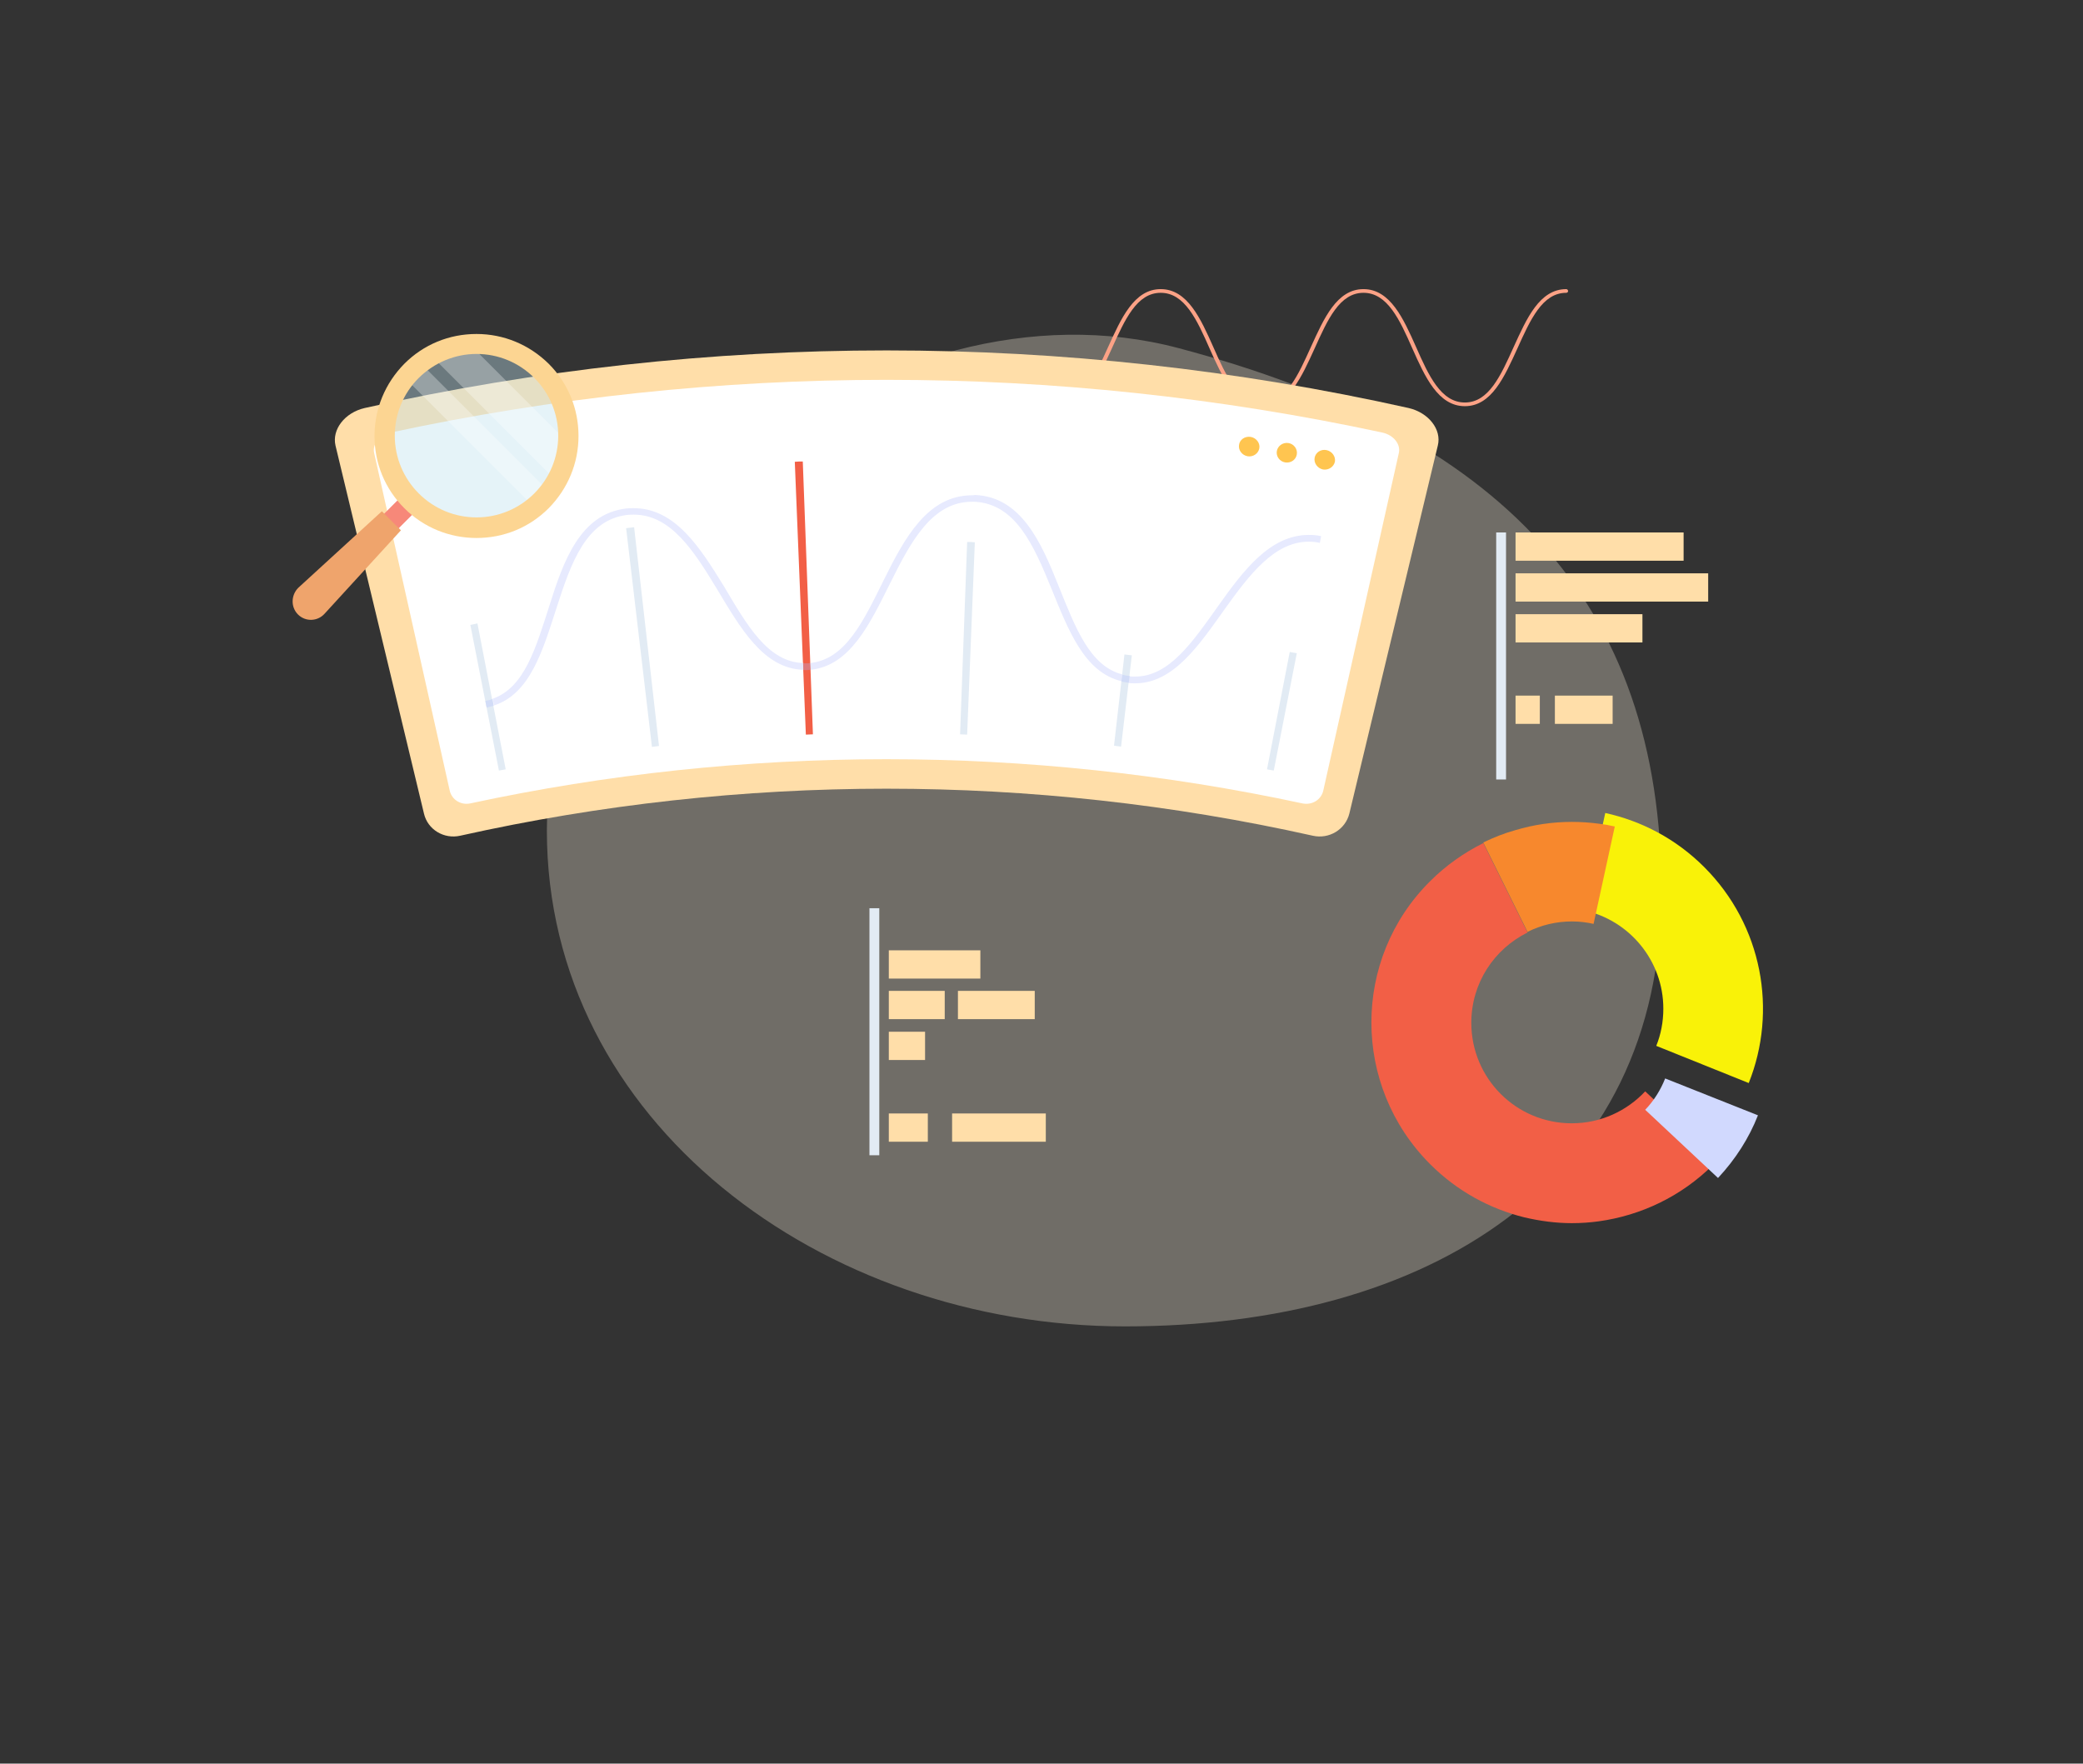 <?xml version="1.0" encoding="utf-8"?>
<!-- Generator: Adobe Illustrator 22.0.1, SVG Export Plug-In . SVG Version: 6.00 Build 0)  -->
<svg version="1.1" id="Objects" xmlns="http://www.w3.org/2000/svg" xmlns:xlink="http://www.w3.org/1999/xlink" x="0px" y="0px"
	 viewBox="0 0 678 574" style="enable-background:new 0 0 678 574;" xml:space="preserve">
<rect x="0" y="0" width="678" height="574" fill="#333333" stroke="none"/>
<style type="text/css">
	.st0{opacity:0.3;fill:#FFF3E1;}
	.st1{fill:#FCA286;}
	.st2{fill:#F9F208;}
	.st3{fill:#F25F46;}
	.st4{fill:#F7882D;}
	.st5{fill:#D1D9FE;}
	.st6{fill:#FFDEA9;}
	.st7{fill:#FFFFFF;}
	.st8{fill:#E2EBF4;}
	.st9{fill:#E7EAFE;}
	.st10{fill:#DD7A7D;}
	.st11{fill:#D2DCF7;}
	.st12{fill:#FFC550;}
	.st13{fill:#F78879;}
	.st14{fill:#EFA46C;}
	.st15{opacity:0.4;fill:#BFE2EF;}
	.st16{opacity:0.3;fill:#FFFFFF;}
	.st17{fill:#FCD592;}
</style>
<g id="Objects">
	<g>
		<g>
			<path class="st0" d="M540.8,290.3c0,94.7-75.9,141.4-174.6,141.4S178,365,178,270.3c0-94.7,110.8-182.1,205.6-157
				C488.2,141,540.8,195.5,540.8,290.3z"/>
		</g>
		<g>
			<path class="st1" d="M344.8,132.2c8.7,0,12.9-9.6,17.1-18.8c4.2-9.3,8.1-18.1,15.9-18.1c7.8,0,11.8,8.8,15.9,18.1
				c4.1,9.2,8.4,18.8,17.1,18.8c8.7,0,12.9-9.6,17.1-18.8c4.2-9.3,8.1-18.1,15.9-18.1s11.8,8.8,15.9,18.1
				c4.1,9.2,8.4,18.8,17.1,18.8c8.7,0,12.9-9.6,17.1-18.8c4.2-9.3,8.1-18.1,15.9-18.1c0.4,0,0.6-0.3,0.6-0.6s-0.3-0.6-0.6-0.6
				c-8.7,0-12.9,9.6-17.1,18.8c-4.2,9.3-8.1,18.1-15.9,18.1c-7.8,0-11.8-8.8-15.9-18.1c-4.1-9.2-8.4-18.8-17.1-18.8
				c-8.7,0-12.9,9.6-17.1,18.8c-4.2,9.3-8.1,18.1-15.9,18.1c-7.8,0-11.8-8.8-15.9-18.1c-4.1-9.2-8.4-18.8-17.1-18.8
				c-8.7,0-12.9,9.6-17.1,18.8c-4.2,9.3-8.1,18.1-15.9,18.1c-0.4,0-0.6,0.3-0.6,0.6S344.4,132.2,344.8,132.2z"/>
			<g>
				<path class="st2" d="M569.2,352.5c9.4-23.5,4.5-51.3-14.5-70.3c-9.2-9.2-20.4-15-32.2-17.6l-6.9,31.7
					c14.7,3.2,25.8,16.3,25.8,32c0,4.3-0.8,8.4-2.3,12.1L569.2,352.5z"/>
				<path class="st3" d="M465.5,378.9c8.8,8.8,19.4,14.5,30.6,17.3c5.1,1.2,10.3,1.9,15.5,1.9c3,0,5.9-0.2,8.8-0.6
					c13.6-1.9,26.8-8,37.3-18.5c0.5-0.5,1-1,1.5-1.6l-23.7-22.2c-6,6.4-14.5,10.4-23.9,10.4c-18.1,0-32.7-14.6-32.7-32.7
					c0-12.9,7.4-24,18.3-29.4l-14.4-29.1c-6.2,3.1-12.1,7.2-17.3,12.4C440,312.1,440,353.4,465.5,378.9z"/>
				<path class="st4" d="M482.8,274.2l14.4,29.1c4.4-2.2,9.3-3.4,14.5-3.4c2.4,0,4.8,0.3,7,0.8l6.9-31.7c-1.7-0.4-3.4-0.7-5.1-0.9
					c-3-0.4-5.9-0.6-8.9-0.6c-6.2,0-12.4,0.9-18.4,2.7C489.6,271.2,486.1,272.6,482.8,274.2z"/>
				<path class="st5" d="M559.2,383.4c5.7-6.1,10.1-13,13-20.4l-30.2-12c-1.5,3.8-3.7,7.3-6.5,10.2L559.2,383.4z"/>
			</g>
			<g>
				<path class="st6" d="M149.8,272c91.4-20.4,186.1-20.4,277.5,0c5.3,1.2,10.6-2,11.9-7.2c9.6-39.9,19.2-79.9,28.8-119.8
					c1.3-5.2-3-10.7-9.5-12.2c-111.9-25-227.9-25-339.8,0c-6.5,1.5-10.7,7-9.5,12.2c9.6,39.9,19.2,79.9,28.8,119.8
					C139.2,270,144.5,273.2,149.8,272"/>
				<path class="st7" d="M430.7,257.4c8.2-36.6,16.4-73.3,24.6-109.9c0.7-2.9-1.7-5.9-5.3-6.7c-106.4-22.9-216.5-22.9-322.9,0
					c-3.6,0.8-6,3.8-5.3,6.7c8.2,36.6,16.4,73.3,24.6,109.9c0.7,2.9,3.6,4.7,6.6,4.1c89.3-19.2,181.7-19.2,271,0
					C427.1,262.1,430,260.3,430.7,257.4"/>
				<path class="st3" d="M258.7,150.3c1.2,29.6,2.4,59.2,3.6,88.8c0.8,0,1.5-0.1,2.3-0.1c-1.1-29.6-2.2-59.2-3.3-88.8
					C260.5,150.2,259.6,150.2,258.7,150.3"/>
				<path class="st8" d="M419.8,212.2c-2.5,12.7-4.9,25.5-7.4,38.2c0.8,0.1,1.5,0.3,2.2,0.4c2.5-12.7,5-25.5,7.5-38.2
					C421.3,212.5,420.6,212.3,419.8,212.2z"/>
				<path class="st8" d="M366,213c-1.1,9.9-2.3,19.8-3.4,29.7c0.8,0.1,1.5,0.2,2.3,0.3c1.2-9.9,2.3-19.8,3.5-29.7
					C367.6,213.2,366.8,213.1,366,213"/>
				<path class="st8" d="M314.8,176.4c-0.8,20.9-1.5,41.7-2.3,62.6c0.8,0,1.5,0.1,2.3,0.1c0.8-20.9,1.7-41.7,2.5-62.6
					C316.5,176.4,315.6,176.4,314.8,176.4z"/>
				<path class="st8" d="M203.8,171.9c2.8,23.7,5.6,47.4,8.4,71.2c0.8-0.1,1.5-0.2,2.3-0.3c-2.7-23.7-5.4-47.5-8.1-71.2
					C205.5,171.7,204.7,171.8,203.8,171.9z"/>
				<path class="st8" d="M153.1,203.4c3.1,15.8,6.2,31.6,9.3,47.4c0.7-0.1,1.5-0.3,2.2-0.4c-3.1-15.8-6.1-31.6-9.2-47.5
					C154.7,203.1,153.9,203.2,153.1,203.4"/>
				<path class="st9" d="M158,228.1L158,228.1c0,0.2,0.1,0.4,0.1,0.7C158.1,228.6,158,228.3,158,228.1 M426,174.1
					c-12.6,0-21.3,11.6-29.4,23c-8.4,11.8-16,23.1-27.1,23.1c-0.6,0-1.3,0-2-0.1c-0.1,0.7-0.2,1.5-0.3,2.2c0.8,0.1,1.5,0.1,2.3,0.1
					c12.4,0,20.7-12.3,29.1-24.1c8.1-11.3,16.2-22,27.4-22c1.2,0,2.4,0.1,3.6,0.4c0.1-0.7,0.3-1.4,0.4-2.2
					C428.8,174.2,427.4,174.1,426,174.1 M206.3,165.4c-0.8,0-1.7,0-2.5,0.1c-15,1.8-20.4,17.1-25,31.7c-4.4,13.7-8.1,26.6-18.4,30.2
					c0.1,0.7,0.3,1.5,0.4,2.2c11.8-3.8,15.9-18,20.4-31.9c4.7-14.6,9.6-28.5,22.9-30.1c0.8-0.1,1.5-0.1,2.2-0.1
					c12,0,19.5,11.7,27,24.1c7.7,12.8,15.2,26.1,28.3,26.4c0-0.7-0.1-1.5-0.1-2.2c-11.6-0.3-18.4-12.4-26-25.2
					C227.9,178.3,219.8,165.4,206.3,165.4 M316.4,161.2c-14.5,0-22,14-28.7,27.5c-6.6,13.3-12.4,25.9-24,27.1c0,0.7,0.1,1.5,0.1,2.2
					c13-1.3,19.4-15.1,26.1-28.5c6.7-13.5,13.6-26.2,26.5-26.2c0.2,0,0.5,0,0.7,0c13.4,0.6,19.3,14,25.1,28.2
					c5.5,13.5,10.7,27.3,22.8,30.2c0.1-0.7,0.2-1.5,0.3-2.2c-10.6-2.7-15.3-15.3-20.7-28.7c-5.7-14.3-12.2-29.1-27.3-29.7
					C316.9,161.2,316.7,161.2,316.4,161.2"/>
				<path class="st10" d="M263.7,215.8c0,0.7,0.1,1.5,0.1,2.2c-0.4,0-0.8,0.1-1.2,0.1c-0.3,0-0.5,0-0.8,0c-0.1,0-0.2,0-0.3,0
					c0-0.7-0.1-1.5-0.1-2.2c0.1,0,0.3,0,0.4,0c0.2,0,0.5,0,0.7,0C262.9,215.9,263.3,215.9,263.7,215.8"/>
				<path class="st11" d="M365.3,219.6c0.7,0.2,1.5,0.3,2.3,0.4c0,0,0,0,0.1,0c-0.1,0.7-0.2,1.5-0.3,2.2c0,0,0,0-0.1,0
					c-0.8-0.1-1.5-0.2-2.3-0.4C365.1,221.1,365.2,220.4,365.3,219.6"/>
				<path class="st11" d="M160.3,227.5c0.1,0.7,0.3,1.5,0.4,2.2c-0.7,0.2-1.5,0.4-2.3,0.6c-0.1-0.5-0.2-1-0.3-1.5
					c0-0.2-0.1-0.4-0.1-0.7C158.8,228,159.6,227.8,160.3,227.5"/>
				<path class="st12" d="M427.9,149c-0.3,1.7,0.9,3.4,2.7,3.8c1.8,0.3,3.5-0.8,3.9-2.5c0.3-1.7-0.9-3.4-2.7-3.8
					C429.9,146.1,428.2,147.3,427.9,149z"/>
				<path class="st12" d="M415.6,146.8c-0.3,1.7,0.9,3.4,2.7,3.7c1.8,0.3,3.5-0.8,3.8-2.6c0.3-1.7-0.9-3.4-2.7-3.7
					C417.6,143.9,415.9,145.1,415.6,146.8z"/>
				<path class="st12" d="M403.3,144.8c-0.3,1.7,1,3.4,2.8,3.7c1.8,0.3,3.5-0.9,3.8-2.6c0.3-1.7-1-3.4-2.8-3.7
					C405.2,141.9,403.5,143.1,403.3,144.8z"/>
			</g>
			<g>
				<g>
					<rect x="289.3" y="309.3" class="st6" width="29.8" height="9.2"/>
					<rect x="283" y="295.6" class="st8" width="3.2" height="80.4"/>
					<rect x="289.3" y="322.5" class="st6" width="18.2" height="9.2"/>
					<rect x="311.8" y="322.5" class="st6" width="25" height="9.2"/>
					<rect x="289.3" y="335.8" class="st6" width="11.8" height="9.2"/>
					<rect x="289.3" y="362.4" class="st6" width="12.7" height="9.2"/>
					<rect x="309.9" y="362.4" class="st6" width="30.5" height="9.2"/>
				</g>
				<g>
					<rect x="493.3" y="173.3" class="st6" width="54.7" height="9.2"/>
					<rect x="487" y="173.3" class="st8" width="3.2" height="80.4"/>
					<rect x="493.3" y="186.6" class="st6" width="62.7" height="9.2"/>
					<rect x="493.3" y="199.9" class="st6" width="41.3" height="9.2"/>
					<rect x="493.3" y="226.4" class="st6" width="7.9" height="9.2"/>
					<rect x="506.1" y="226.4" class="st6" width="18.8" height="9.2"/>
				</g>
				<g>
					
						<rect x="123.5" y="164" transform="matrix(0.707 -0.707 0.707 0.707 -80.384 140.724)" class="st13" width="12.3" height="6.7"/>
					<path class="st14" d="M97,200L97,200c2.4,2.4,6.3,2.3,8.6-0.2l24.9-27.2l-6.2-6.2l-27.2,24.9C94.7,193.7,94.6,197.6,97,200z"/>
					<path class="st15" d="M125.2,141.9c0,16.5,13.4,30,30,30c7.1,0,13.7-2.5,18.8-6.6c1.8-1.4,3.5-3.1,4.9-5
						c0.9-1.1,1.7-2.3,2.4-3.6c2.1-3.7,3.4-7.9,3.8-12.4c0.1-0.8,0.1-1.6,0.1-2.3c0-16.5-13.4-30-30-30c-0.8,0-1.6,0-2.4,0.1
						c-4.5,0.3-8.7,1.7-12.4,3.8c-1.3,0.7-2.5,1.5-3.6,2.4c-1.9,1.4-3.5,3.1-5,4.9C127.7,128.2,125.2,134.7,125.2,141.9z"/>
					<path class="st16" d="M140.4,115.8l40.8,40.8c2.1-3.7,3.4-7.9,3.8-12.4L152.8,112C148.3,112.3,144.1,113.7,140.4,115.8z"/>
					<path class="st16" d="M131.9,123.1l42.1,42.1c1.8-1.4,3.5-3.1,4.9-5l-42-42C135,119.6,133.3,121.2,131.9,123.1z"/>
					<path class="st17" d="M131.6,165.4c-6.3-6.3-9.7-14.6-9.7-23.5c0-8.9,3.5-17.2,9.7-23.5l0,0l0,0c6.3-6.3,14.6-9.7,23.5-9.7
						c8.9,0,17.2,3.5,23.5,9.7c6.3,6.3,9.7,14.6,9.7,23.5c0,8.9-3.5,17.2-9.7,23.5c-6.3,6.3-14.6,9.7-23.5,9.7
						C146.3,175.1,137.9,171.7,131.6,165.4z M136.3,123L136.3,123c-5,5-7.8,11.7-7.8,18.8c0,7.1,2.8,13.8,7.8,18.8
						c5,5,11.7,7.8,18.8,7.8c7.1,0,13.8-2.8,18.8-7.8c5-5,7.8-11.7,7.8-18.8c0-7.1-2.8-13.8-7.8-18.8c-5-5-11.7-7.8-18.8-7.8
						C148.1,115.2,141.4,118,136.3,123z"/>
				</g>
			</g>
		</g>
	</g>
</g>
</svg>
